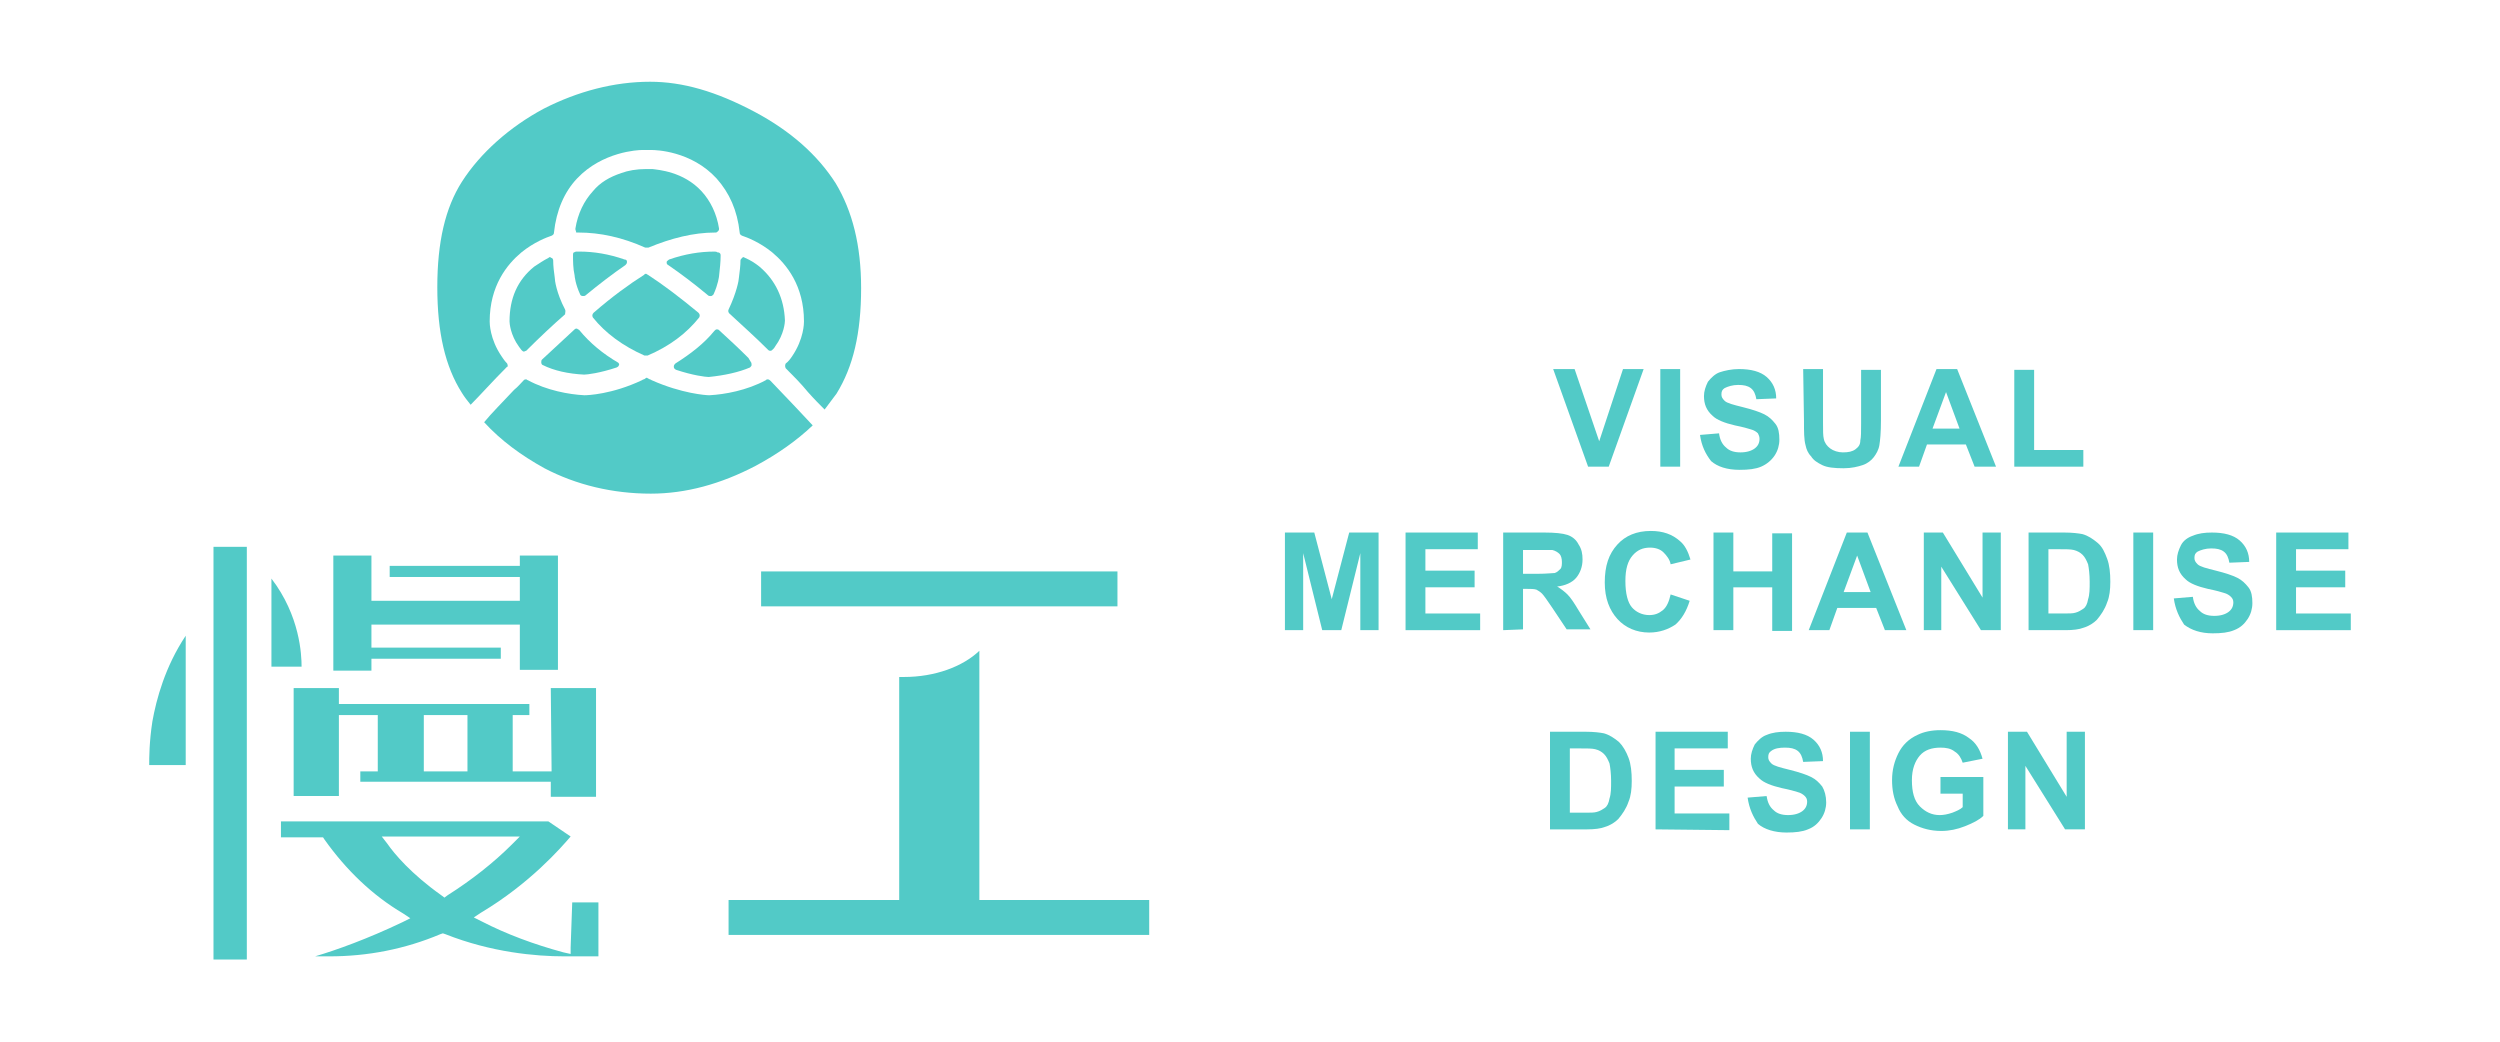 <?xml version="1.0" encoding="utf-8"?>
<!-- Generator: Adobe Illustrator 25.0.0, SVG Export Plug-In . SVG Version: 6.00 Build 0)  -->
<svg version="1.1" id="圖層_1" xmlns="http://www.w3.org/2000/svg" xmlns:xlink="http://www.w3.org/1999/xlink" x="0px" y="0px"
	 viewBox="0 0 315 131.3" style="enable-background:new 0 0 315 131.3;" xml:space="preserve">
<style type="text/css">
	.st0{fill:#FFFFFF;}
	.st1{fill:#231815;}
	.st2{fill:#52CAC7;}
	.st3{fill:#3B4455;}
</style>
<g>
	<g>
		<g>
			<rect x="95.9" y="72" class="st2" width="44.9" height="4.4"/>
			<g>
				<path class="st2" d="M124.3,113.4h-0.9v-0.8V82c-2.1,2-5.6,3.3-9.5,3.3c-0.2,0-0.4,0-0.6,0v27.3v0.8h-0.9H91.8v4.4h53v-4.4
					H124.3z"/>
				<path class="st2" d="M69.5,97v0.2h-4.9V97v-6.9v0h2.1v-1.3h0v-0.1H43.4h-0.7V88v-1.3H37v13.6h5.7V90.1v0h4.9v0V97v0.2h-2.2v1.3
					h24v0.6v1.3h5.7V86.7h-5.7L69.5,97L69.5,97z M53.4,97v-6.9v0h5.5v0V97v0.2h-5.5V97z"/>
				<path class="st2" d="M18.8,96.4h4.6V80.1c-2.6,3.9-3.7,8-4.2,10.8C18.8,93.5,18.8,95.5,18.8,96.4z"/>
				<rect x="26.9" y="68.9" class="st2" width="4.2" height="52"/>
				<path class="st2" d="M34.2,72.9v11.1H38C38,82.5,37.8,77.6,34.2,72.9z"/>
				<polygon class="st2" points="46.8,83.6 46.8,83 47.5,83 63.1,83 63.1,82.3 63.1,82.3 63.1,81.6 46.8,81.6 46.8,79.3 46.8,78.7 
					47.5,78.7 64.8,78.7 65.5,78.7 65.5,79.3 65.5,84.4 70.3,84.4 70.3,70 65.5,70 65.5,70.8 65.5,71.3 49.1,71.3 49.1,72.7 
					65.5,72.7 65.5,72.7 65.5,75.1 65.5,75.7 64.8,75.7 47.5,75.7 46.8,75.7 46.8,75.1 46.8,70 42,70 42,84.5 46.8,84.5 				"/>
				<path class="st2" d="M71.9,119.4v0.8l-0.9-0.2c-3.7-1-7.2-2.3-10.3-3.9l-1-0.5l0.9-0.6c6.2-3.7,10.1-8.2,11.3-9.6l-2.8-1.9h-2.4
					H35.4v2h4.9h0.4l0.2,0.3c2.7,3.8,6,7,9.9,9.3l0.9,0.6l-1,0.5c-4.4,2.1-8.3,3.5-11,4.3c0.6,0,1.2,0,1.8,0c4.8,0,9.5-0.9,14-2.8
					l0.3-0.1l0.3,0.1c5.8,2.3,11.4,2.8,15,2.8c0.1,0,0.2,0,0.3,0l0.7,0v0h3.3v-6.8h-3.3L71.9,119.4L71.9,119.4z M56,113.1l-0.4-0.3
					c-3.8-2.7-5.9-5.2-6.8-6.5l-0.7-0.9h1.2H64h1.5l-1,1c-2.3,2.3-5.1,4.5-8.1,6.4L56,113.1z"/>
			</g>
		</g>
		<g>
			<path class="st2" d="M90,31.7c-1.8,0-3.7,0.3-5.7,1c-0.1,0.1-0.3,0.2-0.3,0.3c0,0.2,0,0.3,0.2,0.4c1.6,1.1,3.2,2.3,5,3.8
				c0.1,0.1,0.2,0.1,0.3,0.1c0,0,0.1,0,0.1,0c0.1,0,0.2-0.1,0.3-0.2c0.6-1.3,0.7-2.3,0.7-2.3l0,0v0v0v0c0.1-0.9,0.2-1.8,0.2-2.6
				c0-0.1,0-0.2-0.1-0.3c-0.1-0.1-0.2-0.1-0.3-0.1C90.3,31.7,90.1,31.7,90,31.7z"/>
			<path class="st2" d="M72.8,29.3L72.8,29.3c0,0,0.1,0,0.1,0c2.7,0,5.5,0.6,8.4,1.9c0.1,0,0.1,0,0.2,0c0.1,0,0.1,0,0.2,0
				c2.9-1.2,5.7-1.9,8.4-1.9c0,0,0.1,0,0.1,0l0,0c0.1,0,0.2-0.1,0.3-0.2c0.1-0.1,0.1-0.2,0.1-0.3c-0.3-1.9-1.1-3.5-2.2-4.7
				c-2.3-2.5-5.5-2.7-6.2-2.8h0c-0.3,0-0.5,0-0.8,0c-1.2,0-2.3,0.2-3.1,0.5c0,0,0,0,0,0c-1.5,0.5-2.7,1.2-3.6,2.3
				c-1.1,1.2-1.9,2.8-2.2,4.7c0,0.1,0,0.3,0.1,0.3C72.5,29.3,72.6,29.3,72.8,29.3z"/>
			<path class="st2" d="M71.2,39c-1.1-2.1-1.3-3.7-1.3-4v0c-0.1-0.7-0.2-1.5-0.2-2.2c0-0.1-0.1-0.3-0.2-0.3c-0.1,0-0.1-0.1-0.2-0.1
				c-0.1,0-0.1,0-0.2,0.1c-0.6,0.3-1.2,0.7-1.8,1.1c-2.1,1.7-3.1,4-3.1,6.9c0,0,0,0,0,0c0,0.2,0.1,1.7,1.2,3.2
				c0.1,0.1,0.2,0.3,0.3,0.4c0.1,0.1,0.2,0.2,0.3,0.2c0,0,0,0,0,0c0.1,0,0.2-0.1,0.3-0.1c1.7-1.7,3.3-3.2,4.9-4.6
				C71.2,39.4,71.3,39.2,71.2,39z"/>
			<path class="st2" d="M96.7,47.8c-0.1,0-0.1,0-0.2,0.1c-2.4,1.3-5.2,1.8-7.1,1.9h0c0,0,0,0-0.1,0h0h0c-0.3,0-3.4-0.2-7.2-1.9
				c-0.1-0.1-0.3-0.1-0.4-0.2c-0.1,0-0.1-0.1-0.2-0.1c-0.1,0-0.1,0-0.2,0.1c-0.1,0.1-0.3,0.1-0.4,0.2c-3.8,1.8-6.9,1.9-7.2,1.9h0h0
				c0,0,0,0-0.1,0h0c-1.9-0.1-4.7-0.6-7.1-1.9c-0.1,0-0.1-0.1-0.2-0.1c-0.1,0-0.2,0-0.3,0.1c-0.4,0.4-0.7,0.8-1.2,1.2
				c0,0,0,0-0.1,0.1c-1.5,1.6-2.8,2.9-3.7,4c2.1,2.3,4.7,4.2,7.6,5.8c4,2.1,8.6,3.2,13.4,3.2c4.4,0,8.8-1.2,13.2-3.5
				c2.8-1.5,5.2-3.2,7.2-5.1c-1.2-1.3-3-3.2-5.3-5.6C96.9,47.8,96.8,47.8,96.7,47.8z"/>
			<path class="st2" d="M63.9,45.8c-0.3-0.3-0.5-0.6-0.7-0.9c-1.5-2.2-1.5-4.2-1.5-4.4c0-4.5,2.2-7.2,4-8.7c1.6-1.3,3.2-1.9,3.8-2.1
				c0.2-0.1,0.3-0.2,0.3-0.4c0.3-2.8,1.3-5.1,2.9-6.8c3.2-3.4,7.7-3.6,8.2-3.6h0c0.2,0,0.4,0,0.6,0c0,0,0,0,0,0c0,0,0,0,0,0
				c0.2,0,0.4,0,0.6,0h0h0c0.5,0,5,0.1,8.2,3.6c1.6,1.8,2.6,4,2.9,6.8c0,0.2,0.1,0.3,0.3,0.4c0.6,0.2,2.2,0.8,3.8,2.1
				c1.8,1.5,4,4.2,4,8.7c0,0.2,0,2.2-1.5,4.4c-0.2,0.3-0.5,0.7-0.8,0.9c-0.1,0.2-0.1,0.4,0,0.6c0.9,0.9,1.9,1.9,2.8,3
				c0.8,0.9,1.5,1.6,2.1,2.2c0.5-0.7,1-1.3,1.5-2c2.1-3.4,3.1-7.6,3.1-13.3c0-5.4-1.1-9.7-3.2-13.2c-2.3-3.6-5.7-6.6-10.2-9
				c-4.9-2.6-9.1-3.8-13.2-3.8c-4.5,0-9.1,1.2-13.4,3.4c-4.3,2.3-8,5.6-10.3,9.2c-2.1,3.3-3.1,7.6-3.1,13.3c0,5.7,1,10,3.1,13.3
				c0.3,0.5,0.7,1,1.1,1.5c1.2-1.2,2.7-2.9,4.6-4.8C64,46.3,64,46,63.9,45.8z"/>
			<path class="st2" d="M72.4,34.7L72.4,34.7C72.4,34.7,72.4,34.7,72.4,34.7L72.4,34.7c0,0.1,0.1,1.1,0.7,2.4c0,0.1,0.2,0.2,0.3,0.2
				c0,0,0.1,0,0.1,0c0.1,0,0.2,0,0.3-0.1c1.7-1.4,3.4-2.7,5-3.8c0.1-0.1,0.2-0.2,0.2-0.4c0-0.2-0.1-0.3-0.3-0.3c-2-0.7-3.9-1-5.7-1
				c-0.1,0-0.2,0-0.4,0c-0.1,0-0.2,0.1-0.3,0.1c-0.1,0.1-0.1,0.2-0.1,0.3C72.2,32.9,72.2,33.8,72.4,34.7L72.4,34.7z"/>
			<path class="st2" d="M95.7,33.6c-0.5-0.4-1.1-0.8-1.8-1.1c-0.1,0-0.1-0.1-0.2-0.1c-0.1,0-0.1,0-0.2,0.1c-0.1,0.1-0.2,0.2-0.2,0.3
				c0,0.7-0.1,1.4-0.2,2.2v0c0,0.3-0.3,1.9-1.3,4c-0.1,0.2,0,0.4,0.1,0.5c1.5,1.4,3.2,2.9,4.9,4.6c0.1,0.1,0.2,0.1,0.3,0.1
				c0,0,0,0,0,0c0.1,0,0.2-0.1,0.3-0.2c0.1-0.1,0.2-0.2,0.3-0.4c1.1-1.5,1.2-3,1.2-3.2c0,0,0,0,0,0C98.8,37.6,97.7,35.3,95.7,33.6z"
				/>
			<path class="st2" d="M94.3,45.1C94.2,45.1,94.2,45.1,94.3,45.1c-1.3-1.3-2.5-2.4-3.7-3.5c-0.1-0.1-0.2-0.1-0.3-0.1c0,0,0,0,0,0
				c-0.1,0-0.2,0.1-0.3,0.2c-1.3,1.6-3,2.9-4.9,4.1c-0.1,0.1-0.2,0.2-0.2,0.4c0,0.2,0.1,0.3,0.3,0.4c2.1,0.7,3.7,0.9,4.1,0.9
				c0,0,0,0,0,0s0,0,0,0c2-0.2,3.8-0.6,5.2-1.2c0.1-0.1,0.2-0.2,0.2-0.3c0-0.1,0-0.3-0.1-0.4L94.3,45.1z"/>
			<path class="st2" d="M88.1,40c0.1-0.2,0.1-0.4-0.1-0.6c-2.3-1.9-4.4-3.5-6.4-4.8c-0.1,0-0.1-0.1-0.2-0.1c-0.1,0-0.2,0-0.2,0.1
				c-1.9,1.2-4.1,2.8-6.4,4.8c-0.2,0.2-0.2,0.4-0.1,0.6c1.6,2,3.8,3.6,6.5,4.8c0,0,0.1,0,0.2,0c0.1,0,0.1,0,0.2,0
				C84.4,43.6,86.5,42,88.1,40z"/>
			<path class="st2" d="M77.9,45.7c-1.9-1.1-3.6-2.5-4.9-4.1c-0.1-0.1-0.2-0.1-0.3-0.2c0,0,0,0,0,0c-0.1,0-0.2,0-0.3,0.1
				c-1.3,1.2-2.7,2.5-4.1,3.8c-0.1,0.1-0.1,0.2-0.1,0.4c0,0.1,0.1,0.3,0.2,0.3c1.4,0.7,3.2,1.1,5.2,1.2c0,0,0,0,0,0s0,0,0,0
				c0.4,0,2-0.2,4.1-0.9c0.2-0.1,0.3-0.2,0.3-0.4C78.1,46,78,45.8,77.9,45.7z"/>
		</g>
	</g>
	<g>
		<g>
			<path class="st2" d="M200.1,58.8l-4.4-12.3h2.7l3.1,9.1l3-9.1h2.6l-4.4,12.3C202.7,58.8,200.1,58.8,200.1,58.8z"/>
			<path class="st2" d="M209.2,58.8V46.5h2.5v12.3H209.2z"/>
			<path class="st2" d="M214.2,54.8l2.4-0.2c0.1,0.8,0.4,1.4,0.9,1.8c0.4,0.4,1,0.6,1.8,0.6c0.8,0,1.4-0.2,1.8-0.5
				c0.4-0.3,0.6-0.7,0.6-1.2c0-0.3-0.1-0.5-0.2-0.7c-0.2-0.2-0.5-0.4-0.9-0.5c-0.3-0.1-1-0.3-2-0.5c-1.3-0.3-2.3-0.7-2.8-1.2
				c-0.8-0.7-1.1-1.5-1.1-2.5c0-0.6,0.2-1.2,0.5-1.8c0.4-0.5,0.9-1,1.5-1.2s1.5-0.4,2.4-0.4c1.5,0,2.7,0.3,3.5,1
				c0.8,0.7,1.2,1.6,1.2,2.7l-2.5,0.1c-0.1-0.6-0.3-1.1-0.7-1.4s-0.9-0.4-1.6-0.4c-0.7,0-1.3,0.2-1.7,0.4c-0.3,0.2-0.4,0.4-0.4,0.8
				c0,0.3,0.1,0.5,0.4,0.8c0.3,0.3,1.1,0.5,2.3,0.8s2.1,0.6,2.7,0.9c0.6,0.3,1,0.7,1.4,1.2s0.5,1.2,0.5,2c0,0.7-0.2,1.4-0.6,2
				c-0.4,0.6-1,1.1-1.7,1.4s-1.6,0.4-2.7,0.4c-1.6,0-2.8-0.4-3.6-1.1C214.9,57.2,214.4,56.2,214.2,54.8z"/>
			<path class="st2" d="M227.2,46.5h2.5v6.7c0,1.1,0,1.7,0.1,2.1c0.1,0.5,0.4,0.9,0.8,1.2c0.4,0.3,1,0.5,1.6,0.5
				c0.7,0,1.2-0.1,1.6-0.4c0.4-0.3,0.6-0.6,0.6-1.1c0.1-0.4,0.1-1.1,0.1-2.1v-6.8h2.5V53c0,1.5-0.1,2.5-0.2,3.1s-0.4,1.1-0.7,1.5
				s-0.8,0.8-1.4,1s-1.4,0.4-2.4,0.4c-1.2,0-2.1-0.1-2.7-0.4c-0.6-0.3-1.1-0.6-1.4-1.1c-0.4-0.4-0.6-0.9-0.7-1.4
				c-0.2-0.7-0.2-1.7-0.2-3.1L227.2,46.5L227.2,46.5z"/>
			<path class="st2" d="M251.5,58.8h-2.7l-1.1-2.8h-4.9l-1,2.8h-2.6l4.8-12.3h2.6L251.5,58.8z M246.9,54l-1.7-4.6l-1.7,4.6H246.9z"
				/>
			<path class="st2" d="M253.8,58.8V46.6h2.5v10.1h6.2v2.1L253.8,58.8L253.8,58.8z"/>
		</g>
		<g>
			<path class="st2" d="M161.9,79.4V67.1h3.7l2.2,8.4l2.2-8.4h3.7v12.3h-2.3v-9.7l-2.4,9.7h-2.4l-2.4-9.7v9.7H161.9z"/>
			<path class="st2" d="M177.1,79.4V67.1h9.1v2.1h-6.6v2.7h6.2V74h-6.2v3.3h6.9v2.1L177.1,79.4L177.1,79.4z"/>
			<path class="st2" d="M189.4,79.4V67.1h5.2c1.3,0,2.3,0.1,2.9,0.3c0.6,0.2,1.1,0.6,1.4,1.2c0.4,0.6,0.5,1.2,0.5,1.9
				c0,0.9-0.3,1.7-0.8,2.3s-1.4,1-2.4,1.1c0.5,0.3,1,0.7,1.3,1c0.4,0.4,0.8,1,1.4,2l1.5,2.4h-3l-1.8-2.7c-0.6-0.9-1.1-1.6-1.3-1.8
				c-0.2-0.2-0.5-0.4-0.7-0.5c-0.3-0.1-0.7-0.1-1.2-0.1h-0.5v5.1L189.4,79.4L189.4,79.4z M191.9,72.3h1.8c1.2,0,1.9-0.1,2.2-0.1
				c0.3-0.1,0.5-0.3,0.7-0.5c0.2-0.2,0.2-0.6,0.2-0.9c0-0.4-0.1-0.8-0.3-1s-0.5-0.4-0.9-0.5c-0.2,0-0.8,0-1.8,0h-1.9L191.9,72.3
				L191.9,72.3z"/>
			<path class="st2" d="M210.5,74.9l2.4,0.8c-0.4,1.3-1,2.3-1.8,3c-0.9,0.6-2,1-3.3,1c-1.6,0-3-0.6-4-1.7c-1-1.1-1.6-2.6-1.6-4.6
				c0-2.1,0.5-3.6,1.6-4.8c1-1.1,2.4-1.7,4.2-1.7c1.5,0,2.7,0.4,3.7,1.3c0.6,0.5,1,1.3,1.3,2.3l-2.5,0.6c-0.1-0.6-0.5-1.1-0.9-1.5
				s-1-0.6-1.7-0.6c-0.9,0-1.6,0.3-2.2,1s-0.9,1.7-0.9,3.2c0,1.6,0.3,2.7,0.8,3.3s1.3,1,2.2,1c0.7,0,1.2-0.2,1.7-0.6
				C210,76.5,210.3,75.8,210.5,74.9z"/>
			<path class="st2" d="M215.9,79.4V67.1h2.5V72h4.9v-4.8h2.5v12.3h-2.5V74h-4.9v5.4H215.9z"/>
			<path class="st2" d="M240.2,79.4h-2.7l-1.1-2.8h-4.9l-1,2.8h-2.6l4.8-12.3h2.6L240.2,79.4z M235.7,74.6L234,70l-1.7,4.6H235.7z"
				/>
			<path class="st2" d="M242.4,79.4V67.1h2.4l5,8.2v-8.2h2.3v12.3h-2.5l-5-8v8H242.4z"/>
			<path class="st2" d="M255.6,67.1h4.5c1,0,1.8,0.1,2.3,0.2c0.7,0.2,1.3,0.6,1.9,1.1s0.9,1.2,1.2,2c0.3,0.8,0.4,1.8,0.4,2.9
				c0,1-0.1,1.9-0.4,2.6c-0.3,0.9-0.8,1.6-1.3,2.2c-0.4,0.4-1,0.8-1.7,1c-0.5,0.2-1.3,0.3-2.2,0.3h-4.7L255.6,67.1L255.6,67.1z
				 M258.1,69.2v8.1h1.9c0.7,0,1.2,0,1.5-0.1c0.4-0.1,0.7-0.3,1-0.5c0.3-0.2,0.5-0.6,0.6-1.2c0.2-0.6,0.2-1.3,0.2-2.2
				s-0.1-1.7-0.2-2.2c-0.2-0.5-0.4-0.9-0.7-1.2c-0.3-0.3-0.7-0.5-1.1-0.6c-0.4-0.1-1-0.1-2-0.1L258.1,69.2L258.1,69.2z"/>
			<path class="st2" d="M268.8,79.4V67.1h2.5v12.3H268.8z"/>
			<path class="st2" d="M273.9,75.4l2.4-0.2c0.1,0.8,0.4,1.4,0.9,1.8c0.4,0.4,1,0.6,1.8,0.6c0.8,0,1.4-0.2,1.8-0.5s0.6-0.7,0.6-1.2
				c0-0.3-0.1-0.5-0.3-0.7c-0.2-0.2-0.5-0.4-0.9-0.5c-0.3-0.1-1-0.3-2-0.5c-1.3-0.3-2.3-0.7-2.8-1.2c-0.8-0.7-1.1-1.5-1.1-2.5
				c0-0.6,0.2-1.2,0.5-1.8s0.9-1,1.5-1.2c0.7-0.3,1.5-0.4,2.4-0.4c1.5,0,2.7,0.3,3.5,1s1.2,1.6,1.2,2.7l-2.5,0.1
				c-0.1-0.6-0.3-1.1-0.7-1.4s-0.9-0.4-1.6-0.4c-0.7,0-1.3,0.2-1.7,0.4c-0.3,0.2-0.4,0.4-0.4,0.8c0,0.3,0.1,0.5,0.4,0.8
				c0.3,0.3,1.1,0.5,2.3,0.8c1.2,0.3,2.1,0.6,2.7,0.9c0.6,0.3,1,0.7,1.4,1.2s0.5,1.2,0.5,2c0,0.7-0.2,1.4-0.6,2
				c-0.4,0.6-0.9,1.1-1.7,1.4c-0.7,0.3-1.6,0.4-2.7,0.4c-1.5,0-2.7-0.4-3.6-1.1C274.6,77.8,274.1,76.8,273.9,75.4z"/>
			<path class="st2" d="M286.8,79.4V67.1h9.1v2.1h-6.6v2.7h6.2V74h-6.2v3.3h6.9v2.1L286.8,79.4L286.8,79.4z"/>
		</g>
		<g>
			<path class="st2" d="M195.3,92.2h4.5c1,0,1.8,0.1,2.3,0.2c0.7,0.2,1.3,0.6,1.9,1.1c0.5,0.5,0.9,1.2,1.2,2
				c0.3,0.8,0.4,1.8,0.4,2.9c0,1-0.1,1.9-0.4,2.6c-0.3,0.9-0.8,1.6-1.3,2.2c-0.4,0.4-1,0.8-1.7,1c-0.5,0.2-1.3,0.3-2.2,0.3h-4.7
				L195.3,92.2L195.3,92.2z M197.8,94.3v8.1h1.9c0.7,0,1.2,0,1.5-0.1c0.4-0.1,0.7-0.3,1-0.5c0.3-0.2,0.5-0.6,0.6-1.2
				c0.2-0.6,0.2-1.3,0.2-2.2s-0.1-1.7-0.2-2.2c-0.2-0.5-0.4-0.9-0.7-1.2c-0.3-0.3-0.7-0.5-1.1-0.6c-0.4-0.1-1-0.1-2-0.1L197.8,94.3
				L197.8,94.3z"/>
			<path class="st2" d="M208.6,104.5V92.2h9.1v2.1H211V97h6.2v2.1H211v3.4h6.9v2.1L208.6,104.5L208.6,104.5z"/>
			<path class="st2" d="M220.2,100.5l2.4-0.2c0.1,0.8,0.4,1.4,0.9,1.8c0.4,0.4,1,0.6,1.8,0.6c0.8,0,1.4-0.2,1.8-0.5s0.6-0.7,0.6-1.2
				c0-0.3-0.1-0.5-0.3-0.7c-0.2-0.2-0.5-0.4-0.9-0.5c-0.3-0.1-1-0.3-2-0.5c-1.3-0.3-2.3-0.7-2.8-1.2c-0.8-0.7-1.1-1.5-1.1-2.5
				c0-0.6,0.2-1.2,0.5-1.8c0.4-0.5,0.9-1,1.5-1.2c0.7-0.3,1.5-0.4,2.4-0.4c1.5,0,2.7,0.3,3.5,1c0.8,0.7,1.2,1.6,1.2,2.7l-2.5,0.1
				c-0.1-0.6-0.3-1.1-0.7-1.4c-0.4-0.3-0.9-0.4-1.6-0.4c-0.7,0-1.3,0.1-1.7,0.4c-0.3,0.2-0.4,0.4-0.4,0.8c0,0.3,0.1,0.5,0.4,0.8
				c0.3,0.3,1.1,0.5,2.3,0.8c1.2,0.3,2.1,0.6,2.7,0.9c0.6,0.3,1,0.7,1.4,1.2c0.3,0.5,0.5,1.2,0.5,2c0,0.7-0.2,1.4-0.6,2
				c-0.4,0.6-0.9,1.1-1.7,1.4c-0.7,0.3-1.6,0.4-2.7,0.4c-1.5,0-2.8-0.4-3.6-1.1C220.9,102.9,220.4,101.9,220.2,100.5z"/>
			<path class="st2" d="M233.1,104.5V92.2h2.5v12.3L233.1,104.5L233.1,104.5z"/>
			<path class="st2" d="M244.5,100v-2.1h5.4v4.9c-0.5,0.5-1.3,0.9-2.3,1.3c-1,0.4-2,0.6-3,0.6c-1.3,0-2.4-0.3-3.4-0.8
				c-1-0.5-1.7-1.3-2.1-2.3c-0.5-1-0.7-2.1-0.7-3.3c0-1.3,0.3-2.4,0.8-3.4c0.5-1,1.3-1.8,2.4-2.3c0.8-0.4,1.8-0.6,2.9-0.6
				c1.5,0,2.7,0.3,3.6,1c0.9,0.6,1.4,1.5,1.7,2.6l-2.5,0.5c-0.2-0.6-0.5-1.1-1-1.4c-0.5-0.4-1.1-0.5-1.8-0.5c-1.1,0-2,0.3-2.6,1
				c-0.6,0.7-1,1.7-1,3.1c0,1.5,0.3,2.6,1,3.3s1.5,1.1,2.5,1.1c0.5,0,1-0.1,1.6-0.3c0.5-0.2,1-0.4,1.3-0.7V100L244.5,100L244.5,100z
				"/>
			<path class="st2" d="M253,104.5V92.2h2.4l5,8.2v-8.2h2.3v12.3h-2.5l-5-8v8L253,104.5L253,104.5z"/>
		</g>
	</g>
</g>
</svg>
